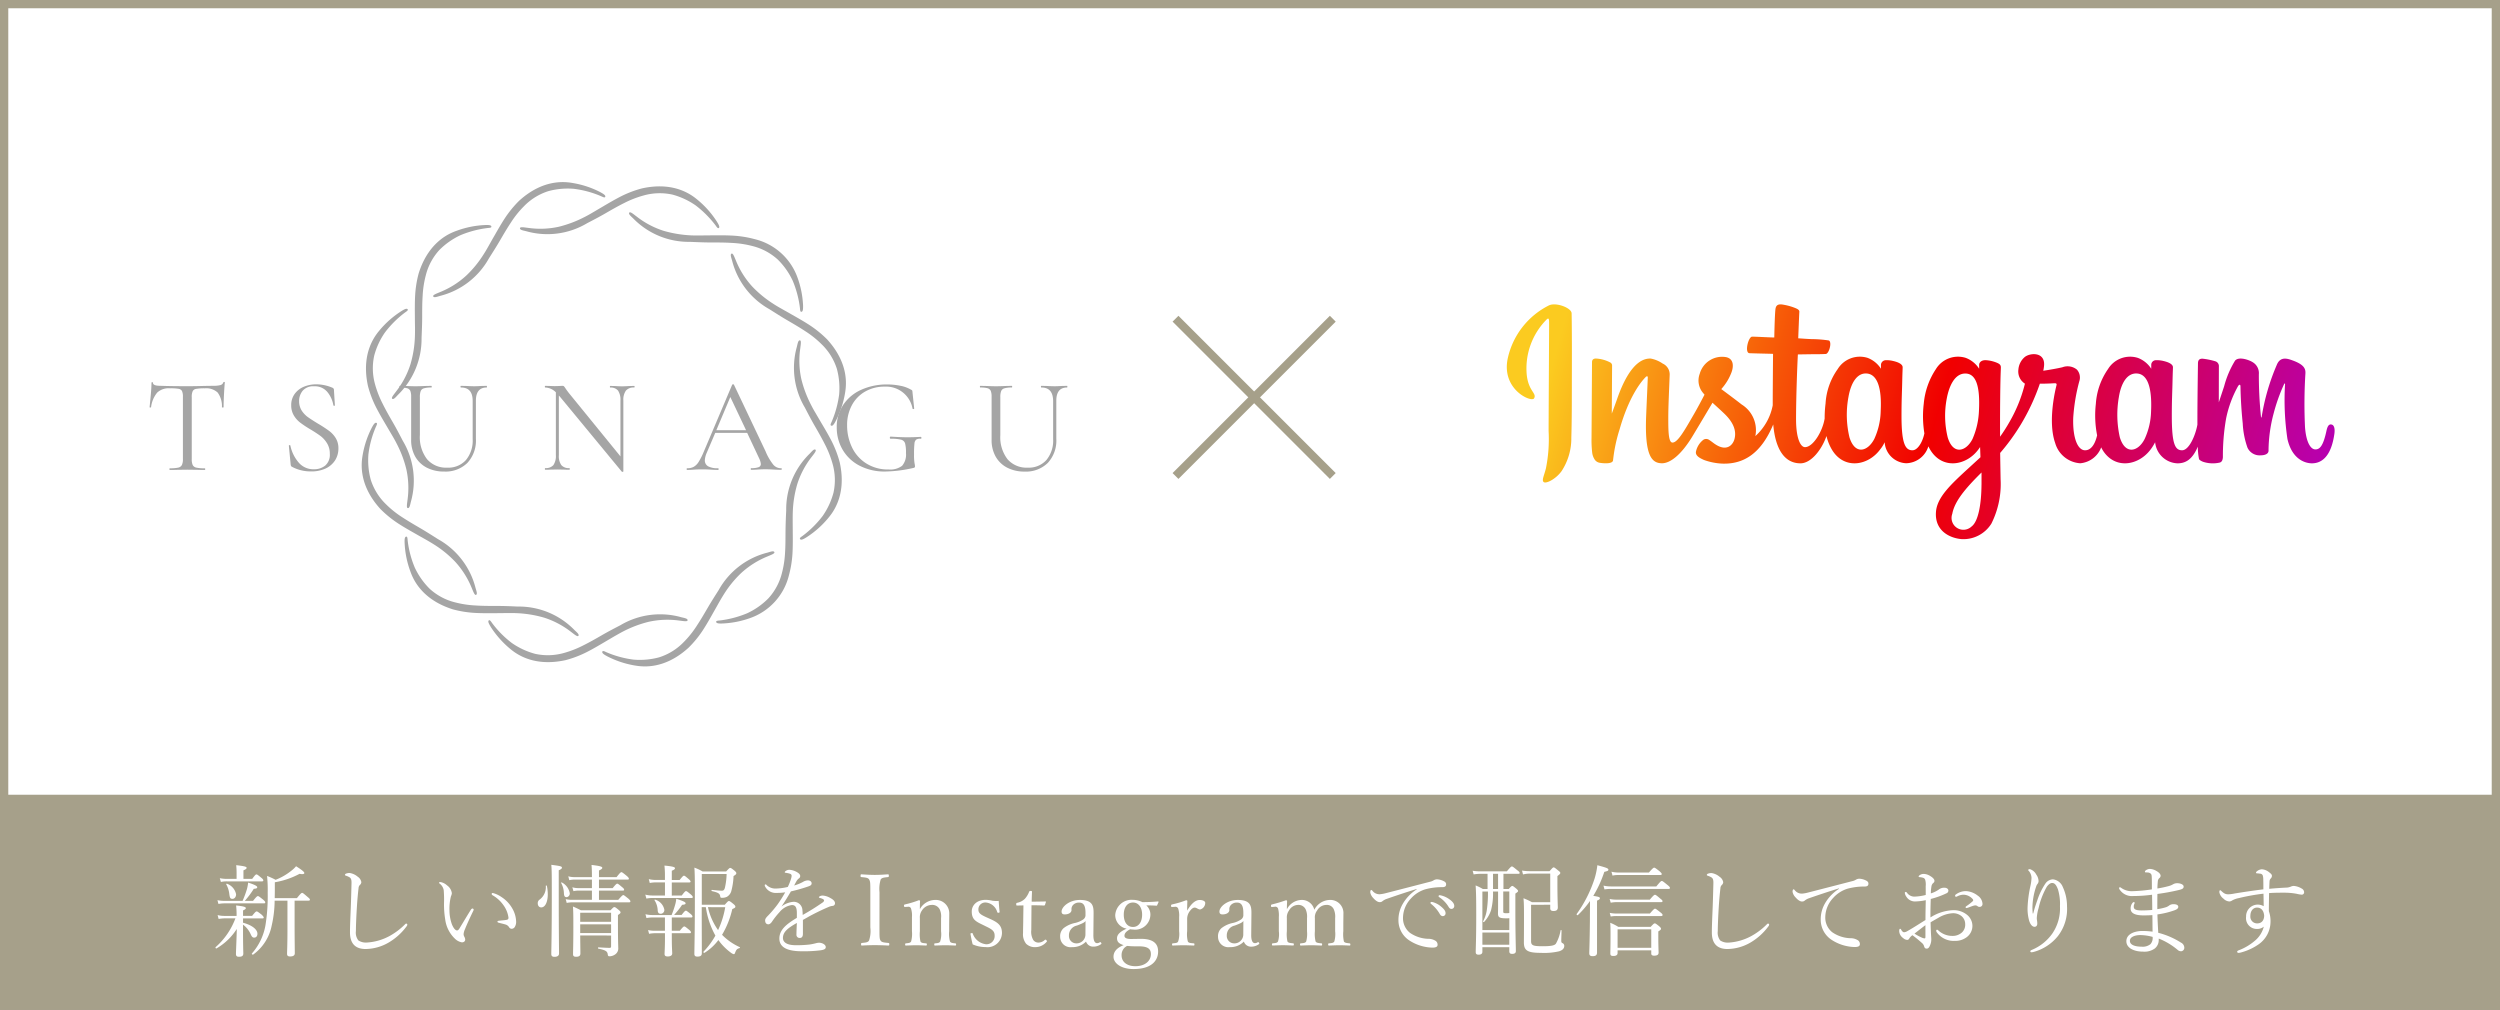 <svg xmlns="http://www.w3.org/2000/svg" xmlns:xlink="http://www.w3.org/1999/xlink" width="302" height="122" viewBox="0 0 302 122">
  <defs>
    <linearGradient id="linear-gradient" x1="0.04" y1="0.5" x2="1" y2="0.577" gradientUnits="objectBoundingBox">
      <stop offset="0" stop-color="#fbcb20"/>
      <stop offset="0.256" stop-color="#f76008"/>
      <stop offset="0.498" stop-color="#f10000"/>
      <stop offset="0.764" stop-color="#d1005e"/>
      <stop offset="1" stop-color="#b700af"/>
    </linearGradient>
  </defs>
  <g id="banner-insta" transform="translate(859 -2217)">
    <g id="長方形_382" data-name="長方形 382" transform="translate(-859 2217)" fill="#fff" stroke="#a6a08a" stroke-width="1">
      <rect width="302" height="122" stroke="none"/>
      <rect x="0.5" y="0.5" width="301" height="121" fill="none"/>
    </g>
    <g id="logo" transform="translate(-840.931 2239)">
      <path id="パス_561" data-name="パス 561" d="M105.846,47.429a11.272,11.272,0,0,0,2.5-2.192c.427-.517,2.414-2.652,1.486-6.839a12.9,12.9,0,0,0-.944-2.5c-.4-.788-.846-1.543-1.281-2.274-.23-.394-.46-.78-.681-1.166-.2-.328-.386-.665-.55-.993a13.952,13.952,0,0,1-1.174-3.1,10.306,10.306,0,0,1-.14-3.711c.049-.427.156-.961-.025-.993-.222-.049-.287.378-.378.755a9.408,9.408,0,0,0,.969,7.373c.378.731.772,1.486,1.2,2.225s.854,1.486,1.232,2.241a12.283,12.283,0,0,1,.911,2.323,7.093,7.093,0,0,1,.107,3.481,8.9,8.9,0,0,1-1.305,2.808,12.315,12.315,0,0,1-2.455,2.43c-.222.148-.345.255-.287.345C105.139,47.864,105.517,47.634,105.846,47.429Z" transform="translate(-26.462 -4.541)" fill="#a5a5a5"/>
      <path id="パス_562" data-name="パス 562" d="M107.711,31.061a11.447,11.447,0,0,0,1.067-3.144c.107-.657.764-3.5-2.135-6.667a13.2,13.2,0,0,0-2.069-1.691c-.739-.484-1.5-.911-2.25-1.338-.394-.23-.788-.443-1.174-.665-.337-.189-.665-.378-.977-.583a13.693,13.693,0,0,1-2.562-2.094,10.491,10.491,0,0,1-1.979-3.136c-.172-.4-.345-.911-.517-.854-.213.074-.057.468.049.837A9.368,9.368,0,0,0,99.7,17.621c.7.443,1.412.9,2.151,1.33s1.478.862,2.184,1.33a11.745,11.745,0,0,1,1.946,1.56,7.1,7.1,0,0,1,1.839,2.964,8.95,8.95,0,0,1,.279,3.087,12.429,12.429,0,0,1-.911,3.325c-.123.246-.172.394-.074.443C107.317,31.792,107.53,31.406,107.711,31.061Z" transform="translate(-24.797 -2.253)" fill="#a5a5a5"/>
      <path id="パス_563" data-name="パス 563" d="M101.057,16.017a11.339,11.339,0,0,0-.649-3.259,7.312,7.312,0,0,0-5.181-4.7,12.979,12.979,0,0,0-2.635-.427c-.887-.049-1.757-.041-2.611-.033-.46,0-.9.008-1.346.016-.386,0-.764,0-1.133-.016a14.412,14.412,0,0,1-3.268-.542A10.463,10.463,0,0,1,80.95,5.319c-.353-.255-.747-.616-.878-.476-.148.164.181.435.46.7A9.379,9.379,0,0,0,87.4,8.382c.821.033,1.675.074,2.529.074s1.708,0,2.562.057a12.046,12.046,0,0,1,2.463.378,7.046,7.046,0,0,1,3.071,1.65,8.866,8.866,0,0,1,1.782,2.537,12.377,12.377,0,0,1,.878,3.333c.016.271.049.427.156.419C101.073,16.838,101.065,16.4,101.057,16.017Z" transform="translate(-22.117 -1.166)" fill="#a5a5a5"/>
      <path id="パス_564" data-name="パス 564" d="M87.759,5.229a11.272,11.272,0,0,0-2.192-2.5c-.517-.427-2.652-2.414-6.839-1.486a12.9,12.9,0,0,0-2.5.944c-.788.4-1.543.846-2.282,1.281-.394.23-.78.46-1.158.681-.337.2-.665.386-.993.55a14.115,14.115,0,0,1-3.1,1.174,10.306,10.306,0,0,1-3.711.14c-.427-.049-.961-.156-.993.025-.049.222.378.287.755.378a9.371,9.371,0,0,0,7.373-.977c.731-.378,1.486-.772,2.225-1.2s1.486-.854,2.241-1.232A12.279,12.279,0,0,1,78.917,2.1a7.129,7.129,0,0,1,3.489-.107A8.987,8.987,0,0,1,85.214,3.3a12.584,12.584,0,0,1,2.43,2.447c.148.222.255.345.353.287C88.186,5.935,87.964,5.557,87.759,5.229Z" transform="translate(-19.246 -0.485)" fill="#a5a5a5"/>
      <path id="パス_565" data-name="パス 565" d="M71.391,1.577A11.179,11.179,0,0,0,68.247.51C67.59.4,64.749-.254,61.58,2.644a13.2,13.2,0,0,0-1.691,2.069c-.484.739-.911,1.5-1.338,2.241-.23.394-.443.788-.665,1.174-.189.337-.378.665-.583.977a13.062,13.062,0,0,1-2.094,2.562,10.438,10.438,0,0,1-3.136,1.979c-.4.172-.911.345-.854.517.066.213.468.057.837-.049a9.368,9.368,0,0,0,5.895-4.532c.443-.7.9-1.412,1.33-2.151s.862-1.478,1.33-2.184A11.746,11.746,0,0,1,62.171,3.3a7.1,7.1,0,0,1,2.964-1.839,8.95,8.95,0,0,1,3.087-.279,12.113,12.113,0,0,1,3.325.911c.246.115.394.172.443.074C72.114,1.971,71.728,1.766,71.391,1.577Z" transform="translate(-16.958 -0.372)" fill="#a5a5a5"/>
      <path id="パス_566" data-name="パス 566" d="M56.339,6.688a11.339,11.339,0,0,0-3.259.649c-.624.23-3.415,1.092-4.7,5.181a12.979,12.979,0,0,0-.427,2.635c-.049.887-.041,1.757-.033,2.611,0,.46.008.9.016,1.346,0,.386,0,.764-.016,1.133a13.356,13.356,0,0,1-.534,3.259,10.462,10.462,0,0,1-1.732,3.284c-.255.353-.616.747-.476.878.164.148.435-.189.7-.468a9.437,9.437,0,0,0,2.849-6.872c.033-.821.074-1.675.074-2.529s0-1.708.057-2.562a12.046,12.046,0,0,1,.378-2.463A7.046,7.046,0,0,1,50.879,9.7,8.94,8.94,0,0,1,53.408,7.92a12.376,12.376,0,0,1,3.333-.878c.271-.016.427-.049.419-.156C57.168,6.664,56.725,6.672,56.339,6.688Z" transform="translate(-15.871 -1.501)" fill="#a5a5a5"/>
      <path id="パス_567" data-name="パス 567" d="M45.559,19.321a11.418,11.418,0,0,0-2.5,2.184c-.427.517-2.406,2.652-1.486,6.839a12.9,12.9,0,0,0,.944,2.5c.4.788.846,1.544,1.281,2.282.23.394.46.78.681,1.158.2.337.386.665.55.993a13.555,13.555,0,0,1,1.174,3.1,10.456,10.456,0,0,1,.148,3.711c-.049.427-.156.961.025.993.222.049.287-.378.378-.755a9.371,9.371,0,0,0-.977-7.373c-.378-.731-.772-1.486-1.2-2.225s-.854-1.486-1.232-2.25a12.28,12.28,0,0,1-.911-2.323,7.129,7.129,0,0,1-.107-3.489,8.807,8.807,0,0,1,1.305-2.808,12.315,12.315,0,0,1,2.455-2.43c.222-.148.345-.255.287-.345C46.257,18.886,45.888,19.116,45.559,19.321Z" transform="translate(-15.19 -3.707)" fill="#a5a5a5"/>
      <path id="パス_568" data-name="パス 568" d="M41.907,36.4a11.448,11.448,0,0,0-1.067,3.144c-.107.657-.764,3.5,2.135,6.667a13.2,13.2,0,0,0,2.069,1.691c.739.484,1.5.911,2.25,1.338.394.23.788.443,1.174.665.337.189.665.386.977.583a13.062,13.062,0,0,1,2.562,2.094,10.6,10.6,0,0,1,1.979,3.136c.172.4.345.911.517.854.213-.074.057-.476-.049-.837a9.368,9.368,0,0,0-4.532-5.895c-.7-.443-1.412-.9-2.151-1.33s-1.478-.862-2.192-1.33a11.745,11.745,0,0,1-1.946-1.56,7.1,7.1,0,0,1-1.839-2.964,8.949,8.949,0,0,1-.279-3.087,12.113,12.113,0,0,1,.911-3.325c.115-.238.172-.394.074-.443C42.3,35.682,42.088,36.059,41.907,36.4Z" transform="translate(-15.077 -6.709)" fill="#a5a5a5"/>
      <path id="パス_569" data-name="パス 569" d="M47.018,53.361a11.339,11.339,0,0,0,.649,3.259c.23.624,1.092,3.415,5.181,4.7a12.979,12.979,0,0,0,2.635.427c.887.049,1.757.041,2.611.033.46,0,.9-.008,1.346-.016.386,0,.764,0,1.133.016a13.89,13.89,0,0,1,3.268.534,10.463,10.463,0,0,1,3.284,1.732c.353.263.755.616.878.476.148-.164-.189-.435-.468-.7a9.379,9.379,0,0,0-6.872-2.841c-.821-.041-1.675-.074-2.529-.074s-1.708,0-2.562-.057a12.214,12.214,0,0,1-2.471-.378,7.046,7.046,0,0,1-3.071-1.65,8.981,8.981,0,0,1-1.782-2.537,11.934,11.934,0,0,1-.87-3.333c-.016-.271-.049-.427-.156-.419C46.994,52.54,47,52.975,47.018,53.361Z" transform="translate(-16.206 -9.709)" fill="#a5a5a5"/>
      <path id="パス_570" data-name="パス 570" d="M59.642,65.516a11.619,11.619,0,0,0,2.184,2.5c.517.427,2.652,2.406,6.839,1.486a12.9,12.9,0,0,0,2.5-.944c.8-.4,1.544-.846,2.282-1.281.394-.23.78-.46,1.158-.681.337-.189.665-.378.993-.55a13.954,13.954,0,0,1,3.1-1.174,10.457,10.457,0,0,1,3.711-.148c.435.049.961.156.993-.025.041-.222-.378-.287-.755-.378a9.408,9.408,0,0,0-7.373.969c-.731.378-1.486.772-2.225,1.2s-1.486.854-2.25,1.232a12.28,12.28,0,0,1-2.323.911,7.129,7.129,0,0,1-3.489.107,8.987,8.987,0,0,1-2.808-1.305,11.955,11.955,0,0,1-2.422-2.455c-.148-.222-.255-.345-.353-.287C59.215,64.809,59.445,65.187,59.642,65.516Z" transform="translate(-18.411 -11.757)" fill="#a5a5a5"/>
      <path id="パス_571" data-name="パス 571" d="M76.723,67.393a11.449,11.449,0,0,0,3.144,1.067c.657.107,3.506.764,6.667-2.135a12.77,12.77,0,0,0,1.691-2.061c.484-.739.911-1.5,1.33-2.25.23-.394.443-.788.665-1.174.189-.337.386-.665.583-.977A13.062,13.062,0,0,1,92.9,57.3a10.6,10.6,0,0,1,3.136-1.979c.4-.172.911-.345.854-.517-.074-.213-.476-.057-.837.049a9.36,9.36,0,0,0-5.895,4.524c-.443.7-.9,1.412-1.33,2.151s-.862,1.478-1.33,2.184a11.745,11.745,0,0,1-1.56,1.946A7.1,7.1,0,0,1,82.971,67.5a8.95,8.95,0,0,1-3.087.279,12.113,12.113,0,0,1-3.325-.911c-.246-.123-.394-.172-.443-.074C76,67,76.386,67.212,76.723,67.393Z" transform="translate(-21.412 -10.096)" fill="#a5a5a5"/>
      <path id="パス_572" data-name="パス 572" d="M93.689,60.727a11.339,11.339,0,0,0,3.259-.649,7.313,7.313,0,0,0,4.7-5.181,12.978,12.978,0,0,0,.427-2.635c.049-.887.041-1.757.033-2.611,0-.46-.008-.9-.008-1.346,0-.386,0-.764.016-1.133a13.474,13.474,0,0,1,.534-3.268,10.463,10.463,0,0,1,1.732-3.284c.263-.345.616-.755.476-.878-.164-.148-.435.189-.7.468a9.379,9.379,0,0,0-2.841,6.872c-.041.821-.074,1.675-.082,2.529s0,1.716-.057,2.562a12.046,12.046,0,0,1-.378,2.463,7.046,7.046,0,0,1-1.65,3.071,8.866,8.866,0,0,1-2.537,1.782,12.376,12.376,0,0,1-3.333.878c-.271.016-.427.049-.427.156C92.868,60.752,93.3,60.744,93.689,60.727Z" transform="translate(-24.412 -7.412)" fill="#a5a5a5"/>
      <path id="パス_573" data-name="パス 573" d="M10.41,31.059a3.377,3.377,0,0,0-.739,1.765c0,.025-.033.033-.09.033s-.09-.008-.09-.033q.062-.579.148-1.527c.057-.624.082-1.1.082-1.412,0-.057.033-.082.09-.082s.09.025.09.082c0,.238.3.353.878.353.92.033,2,.049,3.259.049.64,0,1.314-.008,2.028-.033l1.1-.016a3.289,3.289,0,0,0,.87-.082.5.5,0,0,0,.361-.32c.008-.041.041-.066.1-.066s.082.025.082.066q-.049.468-.1,1.429c-.033.64-.049,1.158-.049,1.56,0,.025-.033.033-.1.033s-.1-.008-.1-.033a2.775,2.775,0,0,0-.517-1.773,2.046,2.046,0,0,0-1.56-.509,5.874,5.874,0,0,0-1.034.066.55.55,0,0,0-.419.279,1.634,1.634,0,0,0-.115.714V39.08a1.746,1.746,0,0,0,.115.731.643.643,0,0,0,.435.312,4.419,4.419,0,0,0,1.026.082q.049,0,.049.1t-.049.1c-.353,0-.64-.008-.862-.016l-1.264-.016-1.215.016c-.213.008-.517.016-.895.016-.025,0-.033-.033-.033-.1s.008-.1.033-.1a4.466,4.466,0,0,0,1.026-.082.639.639,0,0,0,.443-.32,1.609,1.609,0,0,0,.123-.722V31.568a1.592,1.592,0,0,0-.115-.706.579.579,0,0,0-.419-.263,6.094,6.094,0,0,0-1.034-.057A2.029,2.029,0,0,0,10.41,31.059Z" transform="translate(-9.49 -5.634)" fill="#a5a5a5"/>
      <path id="パス_574" data-name="パス 574" d="M31.54,33.306a3,3,0,0,0,.755.788c.3.213.706.476,1.223.788a15.754,15.754,0,0,1,1.322.862,3.124,3.124,0,0,1,.8.87,2.311,2.311,0,0,1,.328,1.256,2.682,2.682,0,0,1-.386,1.412,2.732,2.732,0,0,1-1.141,1,4.076,4.076,0,0,1-1.806.361,4.735,4.735,0,0,1-2.291-.567.234.234,0,0,1-.107-.115.728.728,0,0,1-.041-.2l-.213-2.209c-.008-.041.016-.074.074-.082s.09.008.107.049a4.559,4.559,0,0,0,.969,2.011A2.326,2.326,0,0,0,33,40.383a2.13,2.13,0,0,0,1.371-.443,1.717,1.717,0,0,0,.558-1.42,2.34,2.34,0,0,0-.328-1.264,3.155,3.155,0,0,0-.788-.887c-.312-.23-.731-.509-1.256-.821a13.074,13.074,0,0,1-1.223-.813,3.074,3.074,0,0,1-.755-.862,2.347,2.347,0,0,1-.312-1.215,2.249,2.249,0,0,1,.427-1.388,2.587,2.587,0,0,1,1.117-.862,3.843,3.843,0,0,1,1.47-.287,4.988,4.988,0,0,1,1.9.386c.164.057.246.148.246.279l.115,1.864c0,.041-.025.066-.082.066s-.09-.025-.1-.066a3.41,3.41,0,0,0-.7-1.568,1.958,1.958,0,0,0-1.642-.722,1.665,1.665,0,0,0-1.355.525,1.965,1.965,0,0,0-.443,1.305A2.124,2.124,0,0,0,31.54,33.306Z" transform="translate(-13.157 -5.696)" fill="#a5a5a5"/>
      <path id="パス_575" data-name="パス 575" d="M53.682,30.547q-.049,0-.049-.1t.049-.1l.7.016c.386.025.7.033.928.033.181,0,.452-.008.8-.033l.681-.016c.025,0,.033.033.033.1s-.008.1-.033.1c-.862,0-1.3.534-1.3,1.593v4.606a3.962,3.962,0,0,1-1.034,2.915A3.753,3.753,0,0,1,51.662,40.7a4.483,4.483,0,0,1-2.1-.468,3.375,3.375,0,0,1-1.4-1.338,4.042,4.042,0,0,1-.493-2.036V31.672a1.918,1.918,0,0,0-.1-.714.6.6,0,0,0-.378-.32,3.372,3.372,0,0,0-.9-.09c-.025,0-.033-.033-.033-.1s.008-.1.033-.1l.8.016c.452.025.821.033,1.1.033.3,0,.681-.008,1.133-.033l.78-.016q.049,0,.049.1t-.049.1a3.014,3.014,0,0,0-.895.1.556.556,0,0,0-.386.337,1.967,1.967,0,0,0-.1.722v4.589a4.351,4.351,0,0,0,.87,2.915,3.01,3.01,0,0,0,2.422,1.018,2.864,2.864,0,0,0,2.274-.92A3.679,3.679,0,0,0,55.1,36.77V32.148C55.094,31.072,54.626,30.547,53.682,30.547Z" transform="translate(-16.071 -5.737)" fill="#a5a5a5"/>
      <path id="パス_576" data-name="パス 576" d="M78.487,30.449q0,.1-.049.1a1.23,1.23,0,0,0-.993.369,1.909,1.909,0,0,0-.312,1.215v8.547c0,.025-.025.041-.082.049a.1.1,0,0,1-.1-.008L69.489,31.68l-.148-.164v7.2a1.871,1.871,0,0,0,.3,1.207,1.173,1.173,0,0,0,.969.361q.049,0,.049.1t-.049.1c-.271,0-.476-.008-.616-.016l-.813-.016-.829.016c-.148.008-.369.016-.665.016-.025,0-.033-.033-.033-.1s.008-.1.033-.1a1.221,1.221,0,0,0,.993-.361,1.944,1.944,0,0,0,.3-1.207V31.13a1.9,1.9,0,0,0-1.281-.583q-.049,0-.049-.1t.049-.1l.6.016c.131.008.312.016.534.016.238,0,.435-.008.583-.016s.271-.016.353-.016a.248.248,0,0,1,.189.057,2.218,2.218,0,0,1,.189.255c.131.2.263.369.386.534l6.248,7.676V32.14a2.034,2.034,0,0,0-.287-1.215,1.13,1.13,0,0,0-.952-.369c-.025,0-.033-.033-.033-.1s.008-.1.033-.1l.632.016c.328.025.591.033.8.033s.468-.008.813-.033l.665-.016C78.471,30.35,78.487,30.383,78.487,30.449Z" transform="translate(-19.9 -5.737)" fill="#a5a5a5"/>
      <path id="パス_577" data-name="パス 577" d="M100,40.35c0,.066-.025.1-.066.1-.205,0-.525-.008-.961-.033s-.747-.033-.944-.033c-.238,0-.542.008-.911.033-.345.025-.608.033-.8.033-.041,0-.066-.033-.066-.1s.025-.1.066-.1a2.536,2.536,0,0,0,.878-.115.4.4,0,0,0,.279-.386,2.009,2.009,0,0,0-.213-.7L95.825,35.99H91.966l-1.026,2.4a2.6,2.6,0,0,0-.23.895.8.8,0,0,0,.394.739,2.4,2.4,0,0,0,1.19.238c.057,0,.082.033.082.1s-.025.1-.082.1c-.2,0-.476-.008-.846-.033-.411-.025-.772-.033-1.067-.033-.279,0-.608.008-.977.033-.328.025-.591.033-.813.033-.057,0-.082-.033-.082-.1s.025-.1.082-.1a1.6,1.6,0,0,0,.772-.172,1.731,1.731,0,0,0,.6-.6,8.129,8.129,0,0,0,.624-1.24l3.424-8.079a.128.128,0,0,1,.115-.049q.086,0,.1.049l3.826,8.062a6.524,6.524,0,0,0,.944,1.617,1.217,1.217,0,0,0,.928.411C99.988,40.251,100,40.284,100,40.35Zm-7.9-4.688h3.588l-1.9-4.007Z" transform="translate(-23.634 -5.696)" fill="#a5a5a5"/>
      <path id="パス_578" data-name="パス 578" d="M113.318,39.935a5.032,5.032,0,0,1-2.02-1.929,5.273,5.273,0,0,1-.7-2.676,4.773,4.773,0,0,1,.8-2.75,5.1,5.1,0,0,1,2.184-1.806,7.461,7.461,0,0,1,3.1-.632,7.906,7.906,0,0,1,1.626.164,3.988,3.988,0,0,1,1.264.468.289.289,0,0,1,.148.115,1.446,1.446,0,0,1,.033.246l.2,1.913c0,.033-.033.057-.09.066s-.09-.008-.107-.049a3.247,3.247,0,0,0-3.374-2.66,4.657,4.657,0,0,0-2.315.575,4.117,4.117,0,0,0-1.626,1.642,5,5,0,0,0-.591,2.471,6.074,6.074,0,0,0,.566,2.594,4.663,4.663,0,0,0,1.708,1.97,4.864,4.864,0,0,0,2.742.755,2.363,2.363,0,0,0,1.626-.443,2.056,2.056,0,0,0,.468-1.535,4.239,4.239,0,0,0-.107-1.174.67.67,0,0,0-.468-.443,4.931,4.931,0,0,0-1.273-.115c-.066,0-.1-.041-.1-.131a.166.166,0,0,1,.025-.09c.016-.025.033-.041.057-.041.846.057,1.527.082,2.044.082.5,0,1.034-.016,1.609-.049.025,0,.041.016.057.041a.133.133,0,0,1,.025.074c0,.074-.025.115-.082.115a.878.878,0,0,0-.558.107.722.722,0,0,0-.205.484,11.527,11.527,0,0,0-.049,1.305,6.27,6.27,0,0,0,.057,1.043,2.609,2.609,0,0,1,.057.386.181.181,0,0,1-.033.131.421.421,0,0,1-.148.066,16.283,16.283,0,0,1-3.44.435A6.523,6.523,0,0,1,113.318,39.935Z" transform="translate(-27.588 -5.7)" fill="#a5a5a5"/>
      <path id="パス_579" data-name="パス 579" d="M139.082,30.547q-.049,0-.049-.1t.049-.1l.7.016c.386.025.7.033.928.033.181,0,.452-.008.8-.033l.681-.016c.025,0,.033.033.033.1s-.008.1-.033.1c-.862,0-1.3.534-1.3,1.593v4.606a3.963,3.963,0,0,1-1.034,2.915,3.753,3.753,0,0,1-2.791,1.043,4.483,4.483,0,0,1-2.1-.468,3.375,3.375,0,0,1-1.4-1.338,4.042,4.042,0,0,1-.493-2.036V31.672a1.919,1.919,0,0,0-.1-.714.6.6,0,0,0-.378-.32,3.372,3.372,0,0,0-.9-.09c-.025,0-.033-.033-.033-.1s.008-.1.033-.1l.8.016c.452.025.821.033,1.1.033.3,0,.681-.008,1.133-.033l.78-.016q.049,0,.049.1t-.049.1a3.014,3.014,0,0,0-.895.1.573.573,0,0,0-.386.337,1.968,1.968,0,0,0-.1.722v4.589a4.351,4.351,0,0,0,.87,2.915,3.025,3.025,0,0,0,2.422,1.018,2.864,2.864,0,0,0,2.274-.92,3.679,3.679,0,0,0,.813-2.537V32.148C140.486,31.072,140.018,30.547,139.082,30.547Z" transform="translate(-31.357 -5.737)" fill="#a5a5a5"/>
    </g>
    <g id="グループ_794" data-name="グループ 794" transform="translate(-890.5 1150)">
      <line id="線_130" data-name="線 130" x2="19" y2="19" transform="translate(173.5 1105.5)" fill="none" stroke="#a6a08a" stroke-width="1"/>
      <line id="線_131" data-name="線 131" x1="19" y2="19" transform="translate(173.5 1105.5)" fill="none" stroke="#a6a08a" stroke-width="1"/>
    </g>
    <path id="パス_801" data-name="パス 801" d="M0,0H302V26H0Z" transform="translate(-859 2313)" fill="#a6a08a"/>
    <path id="パス_811" data-name="パス 811" d="M-123.078-3.612h2.34c.12,0,.156-.036.156-.108s-.06-.156-.24-.336c-.444-.348-.528-.4-.612-.4s-.156.048-.552.54h-1.092v-.66c.264-.12.336-.192.336-.276,0-.144-.252-.228-1.176-.324a9.3,9.3,0,0,1,.06,1.116v.144h-1.44a3.144,3.144,0,0,1-.852-.1l.12.468a4.8,4.8,0,0,1,.756-.072H-124A8.637,8.637,0,0,1-126.39-.144c-.06.06.036.2.108.156a7.159,7.159,0,0,0,2.448-2.352c-.024,1.224-.1,2.652-.1,3.012,0,.252.1.348.36.348.372,0,.528-.108.528-.4,0-.2-.036-.816-.036-3.072v-.408a2.905,2.905,0,0,1,.9,1.1c.156.36.252.468.456.468.228,0,.384-.18.384-.468,0-.5-.612-1.032-1.74-1.332Zm6.228-2.148h1.68c.12,0,.168-.036.168-.12s-.06-.144-.276-.324c-.5-.432-.576-.492-.66-.492s-.168.06-.636.636h-2.676c0-.276.012-.576.012-.888V-7.98A9.692,9.692,0,0,0-116.25-9c.444.084.576.012.576-.1s-.252-.348-1-.816a3.386,3.386,0,0,1-.516.5,7.211,7.211,0,0,1-1.956,1.14,8.8,8.8,0,0,0-1.032-.468A16.1,16.1,0,0,1-120.1-6.72a21.83,21.83,0,0,1-.216,3.564A6.964,6.964,0,0,1-122.01.624c-.048.06.084.18.156.132a5.664,5.664,0,0,0,2.232-3.48,13.818,13.818,0,0,0,.36-3.036h1.548v3.552c0,1.776-.048,2.628-.048,2.868s.12.324.372.324c.372,0,.564-.132.564-.384,0-.42-.024-1.776-.024-3.408Zm-6.18-2.628V-9.42c.3-.12.384-.216.384-.3,0-.12-.156-.2-1.26-.324a8.471,8.471,0,0,1,.048.876v.78h-1.2a4.3,4.3,0,0,1-.828-.084l.132.456a3.243,3.243,0,0,1,.72-.072h4.248c.12,0,.156-.048.156-.12s-.06-.168-.24-.312c-.42-.348-.5-.408-.588-.408s-.156.06-.516.54Zm.168,2.652a10.619,10.619,0,0,0,1.08-1.452c.324-.024.42-.072.42-.2s-.336-.312-1.1-.552a5.155,5.155,0,0,1-.144.78,12.257,12.257,0,0,1-.528,1.428h-2.184a4.354,4.354,0,0,1-.852-.084l.12.456a4.409,4.409,0,0,1,.732-.072h4.764c.12,0,.156-.036.156-.12s-.06-.156-.264-.336c-.468-.372-.54-.42-.624-.42s-.156.048-.588.576Zm-1.488-.24c.24,0,.432-.228.432-.552A1.713,1.713,0,0,0-125.01-7.8c-.048-.024-.12.024-.1.072a3.081,3.081,0,0,1,.372,1.164C-124.674-6.06-124.6-5.976-124.35-5.976Zm16.08,6.06a5.673,5.673,0,0,0,2.736-.756,7.207,7.207,0,0,0,2.2-1.968.344.344,0,0,0,.1-.24.131.131,0,0,0-.132-.108c-.048,0-.1.036-.156.1a8.247,8.247,0,0,1-1.884,1.416A6.572,6.572,0,0,1-108.1-.7a1.678,1.678,0,0,1-1.044-.252,1.527,1.527,0,0,1-.3-1.14c0-.624.048-1.8.12-2.916.06-.96.132-1.692.2-2.268a.573.573,0,0,1,.168-.384.48.48,0,0,0,.168-.336.969.969,0,0,0-.432-.648,1.955,1.955,0,0,0-.972-.456,1.208,1.208,0,0,0-.432.072c-.1.036-.144.1-.144.156s.048.072.144.108a1.959,1.959,0,0,1,.42.192c.18.12.24.3.228.744-.024.96-.048,1.9-.084,2.844-.048,1.164-.1,2.3-.1,3.06C-110.154-.48-109.422.084-108.27.084Zm15.36-6.768c-.084,0-.132.048-.132.108,0,.084.036.12.108.168A4.043,4.043,0,0,1-91.614-5.2a3.3,3.3,0,0,1,.6,1.488c0,.18-.06.24-.24.276-.264.048-.54.06-.876.1-.12.012-.216.036-.216.1,0,.084.048.12.192.156.288.072.54.132.744.192a.769.769,0,0,1,.468.336.355.355,0,0,0,.324.192.453.453,0,0,0,.348-.192,1.162,1.162,0,0,0,.18-.708,3.348,3.348,0,0,0-.444-1.524,3.952,3.952,0,0,0-1.308-1.4A3.232,3.232,0,0,0-92.91-6.684ZM-96.642-.72c.276,0,.408-.168.4-.36a.862.862,0,0,0-.12-.348.607.607,0,0,1-.072-.3,1.79,1.79,0,0,1,.168-.588c.192-.492.624-1.44,1-2.208a.391.391,0,0,0,.048-.156.166.166,0,0,0-.144-.132.32.32,0,0,0-.2.156c-.5.8-1.02,1.68-1.38,2.268-.108.168-.192.228-.288.228-.168,0-.408-.216-.624-.756a5.031,5.031,0,0,1-.288-1.656,6.154,6.154,0,0,1,.18-1.716,1.093,1.093,0,0,0,.108-.372A1.378,1.378,0,0,0-98.43-7.6a1.6,1.6,0,0,0-.78-.4c-.1,0-.192.012-.192.072,0,.036.012.06.084.12a1.264,1.264,0,0,1,.48.78A13.047,13.047,0,0,1-98.8-5.5,11.078,11.078,0,0,0-98.658-3.5a3.894,3.894,0,0,0,1.164,2.328A1.611,1.611,0,0,0-96.642-.72Zm18.024-.828v1.3c0,.132-.048.192-.156.192-.36,0-.708-.024-1.38-.06-.06,0-.06.144,0,.156.948.192,1.1.348,1.14.744.024.132.072.18.216.18a1.222,1.222,0,0,0,.672-.228.869.869,0,0,0,.372-.816c0-.312-.036-.648-.036-2.916V-4.02c.276-.192.312-.228.312-.324,0-.072-.036-.132-.216-.288-.372-.312-.444-.348-.528-.348s-.132.036-.468.384h-3.576c-.384-.2-.552-.276-.96-.456.048.636.048,1.3.048,2.58,0,2.016-.036,2.736-.036,3.18,0,.216.1.312.36.312.36,0,.528-.108.528-.4,0-.408-.012-.972-.024-2.172ZM-82.35-2.9h3.732v1.056H-82.35Zm3.732-.3H-82.35V-4.3h3.732Zm-1.464-2.652V-6.972h2.868c.132,0,.168-.036.168-.108s-.048-.168-.228-.3c-.432-.372-.528-.432-.6-.432s-.168.06-.552.54h-1.656V-8.3h3.456c.12,0,.156-.036.156-.108s-.048-.156-.252-.336c-.492-.4-.576-.456-.648-.456s-.168.06-.588.6h-2.124V-9.4c.312-.144.4-.24.4-.312,0-.132-.144-.228-1.3-.36.036.408.048.792.048,1.416V-8.6h-2.112a2.7,2.7,0,0,1-.744-.1l.12.468a3.241,3.241,0,0,1,.648-.072h2.088v1.032h-1.644a2.647,2.647,0,0,1-.72-.1l.132.468a3.1,3.1,0,0,1,.612-.072h1.62v1.116H-83.31A3.182,3.182,0,0,1-84.1-5.94l.12.456a3.554,3.554,0,0,1,.66-.072h6.876c.12,0,.156-.036.156-.12s-.048-.144-.24-.324c-.456-.36-.54-.432-.612-.432s-.18.072-.612.576Zm-3.912-.324a.446.446,0,0,0,.384-.48,1.822,1.822,0,0,0-.96-1.3c-.036-.024-.108.024-.084.06a2.744,2.744,0,0,1,.336,1.2C-84.306-6.312-84.222-6.18-83.994-6.18Zm-3.072,1.236c.5,0,.8-.672.8-1.6a5.157,5.157,0,0,0-.108-1.008c-.012-.048-.132-.048-.132,0a1.87,1.87,0,0,1-.72,1.644.525.525,0,0,0-.252.468C-87.474-5.136-87.306-4.944-87.066-4.944Zm2.124-4.488c.312-.132.384-.216.384-.312,0-.156-.144-.2-1.284-.348.06.564.06,1.344.06,4,0,4.44-.06,6.312-.06,6.768,0,.252.12.348.384.348.36,0,.552-.144.552-.4,0-.624-.036-2.544-.036-7.128ZM-67.17-4.968a9.92,9.92,0,0,0,1.152,3.432A9.292,9.292,0,0,1-67.458.408c-.06.06.06.18.132.132A6.108,6.108,0,0,0-65.658-1,6.752,6.752,0,0,0-64.146.528a.911.911,0,0,0,.348.18c.06,0,.108-.036.144-.132.168-.444.252-.516.552-.6.048-.012.072-.1.024-.12a7.024,7.024,0,0,1-2.136-1.488A10.653,10.653,0,0,0-63.978-4.74c.324-.144.372-.18.372-.3,0-.072-.036-.144-.216-.3-.408-.336-.48-.372-.564-.372s-.132.036-.492.444h-2.784V-8.976h3a8.257,8.257,0,0,1-.216,1.692c-.084.252-.18.324-.36.324s-.588-.036-1.2-.1c-.06,0-.072.132-.012.144.828.192.972.312,1.02.672.012.108.072.144.2.144a1.375,1.375,0,0,0,.6-.12,1.158,1.158,0,0,0,.516-.636,7.993,7.993,0,0,0,.288-1.872c.276-.168.336-.24.336-.348,0-.072-.048-.156-.216-.3-.36-.288-.432-.336-.528-.336-.072,0-.132.048-.492.432h-2.832a5.757,5.757,0,0,0-1-.468c.048.576.06,1.212.06,3.624,0,4.152-.06,6.288-.06,6.8,0,.228.108.324.372.324.36,0,.528-.12.528-.4,0-1.68-.012-3.6-.012-5.58Zm2.34,0A10.775,10.775,0,0,1-65.694-2.2a7.6,7.6,0,0,1-1.224-2.772Zm-6.456,3.144h2.16c.12,0,.156-.036.156-.108s-.048-.168-.228-.312c-.408-.336-.5-.4-.576-.4s-.168.06-.54.516h-.972v-1.6h2.34c.12,0,.156-.036.156-.12s-.06-.168-.216-.3c-.42-.336-.5-.4-.576-.4s-.168.06-.516.516h-.912a9.911,9.911,0,0,0,.972-1.224c.348-.024.42-.084.42-.18,0-.156-.3-.276-1.128-.552a3.634,3.634,0,0,1-.156.8A11.175,11.175,0,0,1-71.31-4.02h-2.328a3.314,3.314,0,0,1-.828-.1l.12.468a3.279,3.279,0,0,1,.732-.072h1.5v1.6H-73.35a3.217,3.217,0,0,1-.8-.084l.12.456a4.039,4.039,0,0,1,.708-.072h1.212v.6c0,1.14-.048,1.7-.048,1.908s.108.3.384.3c.384,0,.54-.156.54-.372s-.048-.72-.048-1.824Zm0-4.548V-7.956h2.1c.12,0,.168-.036.168-.108s-.072-.168-.228-.3c-.408-.348-.48-.408-.564-.408s-.156.06-.528.516h-.948V-9.372c.3-.12.384-.2.384-.3,0-.12-.132-.216-1.272-.324a10.277,10.277,0,0,1,.06,1.236v.5h-1.152a3.194,3.194,0,0,1-.8-.1l.12.468a4.039,4.039,0,0,1,.708-.072h1.128v1.584h-1.548a3.34,3.34,0,0,1-.828-.108l.132.48a3.828,3.828,0,0,1,.708-.072h4.74c.12,0,.156-.036.156-.108s-.06-.168-.228-.312c-.42-.348-.5-.408-.588-.408s-.156.06-.516.528Zm-1.332,2.2a.454.454,0,0,0,.432-.492A1.585,1.585,0,0,0-73.3-5.88c-.048-.012-.1.036-.072.072a2.42,2.42,0,0,1,.384,1.224C-72.966-4.272-72.846-4.176-72.618-4.176Zm16.44.492c-1.284.768-2.112,1.452-2.112,2.5,0,1.14,1.1,1.536,2.736,1.536a15.976,15.976,0,0,0,2.268-.12c.468-.072.6-.192.6-.384,0-.288-.408-.528-.828-.528a1.954,1.954,0,0,0-.408.072,7.171,7.171,0,0,1-.708.144,13.107,13.107,0,0,1-1.68.084c-1.116,0-1.548-.384-1.548-.876,0-.744.624-1.212,1.68-1.812-.024.588-.048,1.092-.048,1.38a.38.38,0,0,0,.408.432c.24,0,.372-.168.372-.5v-1.68c.336-.18.732-.42,1.08-.6.828-.432,1.428-.708,2.016-.96a1.667,1.667,0,0,1,.468-.132.31.31,0,0,0,.312-.312c0-.24-.192-.444-.552-.636a2.127,2.127,0,0,0-.912-.3.75.75,0,0,0-.3.048c-.1.036-.18.108-.18.156s.048.06.12.084a1.6,1.6,0,0,1,.36.132c.1.06.144.108.144.168a.358.358,0,0,1-.18.252,27.96,27.96,0,0,1-2.4,1.5c-.012-.2-.012-.42-.036-.564a1.039,1.039,0,0,0-1.1-1.02,2.7,2.7,0,0,0-1.44.576c.408-.576.78-1.212,1.152-1.836a20.026,20.026,0,0,0,2.1-.6c.228-.084.4-.156.4-.372s-.192-.36-.456-.36a1.24,1.24,0,0,0-.612.2,5.046,5.046,0,0,1-1.044.42c.1-.192.228-.432.3-.552a1.13,1.13,0,0,1,.3-.324.32.32,0,0,0,.132-.276c0-.144-.108-.3-.4-.468a2.052,2.052,0,0,0-.9-.276.732.732,0,0,0-.468.156.232.232,0,0,0-.1.132c0,.036.036.06.1.072a2.978,2.978,0,0,1,.492.1c.156.048.24.12.24.276a1.372,1.372,0,0,1-.06.312,6.833,6.833,0,0,1-.4,1.02,6.623,6.623,0,0,1-1.356.192,1.545,1.545,0,0,1-1.188-.4.231.231,0,0,0-.144-.1.1.1,0,0,0-.1.108.291.291,0,0,0,.048.156,1.45,1.45,0,0,0,1.392.768,6.967,6.967,0,0,0,1.032-.072,15.585,15.585,0,0,1-.888,1.416,12.969,12.969,0,0,1-1.164,1.38c-.24.24-.372.408-.372.588,0,.336.168.48.4.48.156,0,.312-.156.408-.288a9.429,9.429,0,0,1,.948-1.2,2.33,2.33,0,0,1,1.476-.84c.432,0,.6.288.6.972Zm9.984-3.1a3.867,3.867,0,0,1,.144-1.536c.144-.228.456-.24.876-.288.072-.012.108-.024.108-.144,0-.156-.024-.192-.108-.192-.48.036-1.092.072-1.6.072-.468,0-1.1-.036-1.608-.072-.072,0-.1.036-.1.18s.024.144.1.156c.456.048.8.06.936.288.144.264.144.4.144,1.536v4.26a3.652,3.652,0,0,1-.156,1.584c-.144.24-.456.24-.864.288-.072.012-.1.036-.1.156s.024.156.1.156c.468-.024,1.08-.048,1.548-.048.5,0,1.128.024,1.644.048.1,0,.12-.036.12-.156s-.024-.144-.108-.156c-.456-.048-.816-.06-.948-.288s-.132-.4-.132-1.584Zm3.42,1.764a.328.328,0,0,1,.4.252,2.751,2.751,0,0,1,.1.984v1.716a3.531,3.531,0,0,1-.1,1.236c-.108.192-.336.192-.624.228-.072.012-.1.024-.1.132s.024.132.1.132c.4-.012.852-.036,1.248-.036.36,0,.792.024,1.176.036.072,0,.1-.024.1-.132s-.024-.12-.1-.132c-.348-.036-.576-.036-.672-.228a4,4,0,0,1-.072-1.236V-3.636a1.407,1.407,0,0,1,.252-.936,1.436,1.436,0,0,1,1.176-.672,1,1,0,0,1,1,.612,2.022,2.022,0,0,1,.132.984v1.584a2.93,2.93,0,0,1-.108,1.236c-.1.192-.324.2-.612.228-.072,0-.1.024-.1.132s.012.132.1.132c.408-.012.864-.036,1.248-.036s.8.024,1.188.036c.084,0,.1-.024.1-.132s-.024-.12-.1-.132c-.324-.036-.54-.048-.636-.228a3.412,3.412,0,0,1-.1-1.236v-.78c0-.3.012-.888.012-1.32a1.627,1.627,0,0,0-1.692-1.68,2.137,2.137,0,0,0-1.86,1.116c0-.312,0-.66.024-.984,0-.06-.084-.1-.144-.1a11.5,11.5,0,0,1-1.644.5c-.132.036-.156.06-.156.144.012.18.048.18.18.168Zm9.456,2.376c.672.324,1.032.54,1.032,1.092A.988.988,0,0,1-33.342-.492a1.939,1.939,0,0,1-1.584-1.272c-.024-.084-.048-.084-.144-.072-.12.012-.132.036-.132.1.06.384.168.912.264,1.26a3.755,3.755,0,0,0,1.548.324A1.744,1.744,0,0,0-31.4-1.848c0-.936-.528-1.3-1.464-1.716l-.4-.18c-.72-.324-.984-.516-.984-.936a.829.829,0,0,1,.912-.852A1.574,1.574,0,0,1-31.974-4.38c.036.06.048.1.156.084s.132-.036.132-.108c-.048-.4-.084-.924-.108-1.32a3.82,3.82,0,0,1-.756-.024,3.835,3.835,0,0,0-.8-.108c-1.188,0-1.7.744-1.7,1.392,0,.972.468,1.212,1.32,1.62Zm4.512-2.544-.024,1.668c0,.564-.024,1.1-.024,1.656a1.83,1.83,0,0,0,.372,1.308,1.513,1.513,0,0,0,1.164.408A1.785,1.785,0,0,0-26.01-.78c.072-.072.048-.108-.024-.2a.129.129,0,0,0-.192-.036,1.13,1.13,0,0,1-.756.324.761.761,0,0,1-.636-.312,1.983,1.983,0,0,1-.24-1.212l.024-2.988c.444,0,1.08.012,1.512.036a.13.13,0,0,0,.12-.084l.108-.336c.012-.06,0-.072-.06-.072-.492.012-1.176.024-1.656.024,0-.36.024-.84.036-1.176,0-.084-.012-.12-.156-.12s-.156.036-.192.108a2.734,2.734,0,0,1-.5.828,1.787,1.787,0,0,1-.924.492c-.12.024-.132.06-.132.18,0,.144.024.156.12.156Zm8.472,1.08c.012-.912-.012-1.74-1.644-1.74-1.32,0-2.22.852-2.22,1.4,0,.228.108.348.372.348.48,0,.828-.216.828-.54a.732.732,0,0,1,.2-.612.955.955,0,0,1,.732-.276c.516,0,.756.372.756,1.236v.336a.648.648,0,0,1-.276.468,2.941,2.941,0,0,1-.936.408,3.367,3.367,0,0,0-1.44.648,1.289,1.289,0,0,0-.408,1.044A1.251,1.251,0,0,0-22.938-.144a2.248,2.248,0,0,0,1.692-.672.9.9,0,0,0,.888.612,1.527,1.527,0,0,0,.912-.288c.072-.048.084-.084.024-.18s-.108-.084-.156-.06a.581.581,0,0,1-.324.108c-.288,0-.468-.288-.456-1.032Zm-.984,2.484A1.074,1.074,0,0,1-22.482-.6a.893.893,0,0,1-.828-.948,1.2,1.2,0,0,1,.96-1.2c.7-.264.912-.372,1.044-.552Zm5.58.492c-.588.012-.864-.12-.864-.384,0-.324.24-.552.684-.792a3.041,3.041,0,0,0,.36.036A1.839,1.839,0,0,0-13.47-4.092a1.5,1.5,0,0,0-.492-1.092c.408,0,.792,0,1.212.036.06,0,.084-.012.108-.084l.156-.348a.068.068,0,0,0-.072-.084c-.492.048-1.176.084-1.884.084a2.676,2.676,0,0,0-1.164-.276A1.973,1.973,0,0,0-17.718-4.02a1.667,1.667,0,0,0,1.38,1.644c-.756.336-1.164.7-1.164,1.152,0,.4.18.648.8.84-.8.312-1.224.78-1.224,1.4,0,.768.888,1.488,2.412,1.488,2.388,0,2.976-1.2,2.976-2.112,0-.6-.192-1.56-2.136-1.536Zm.9.888c1.212,0,1.428.432,1.428.948,0,.8-.7,1.452-1.872,1.452-1.02,0-1.668-.528-1.668-1.308A1.24,1.24,0,0,1-16.566-.1a2.746,2.746,0,0,1,.276-.192c.252.024.552.048.8.048Zm-.732-5.292c.672,0,1.1.6,1.1,1.464,0,.9-.432,1.488-1.1,1.488-.7,0-1.116-.588-1.116-1.488C-16.686-4.908-16.29-5.532-15.57-5.532Zm5.064.516a.355.355,0,0,1,.408.264,2.679,2.679,0,0,1,.1.972v1.716a2.891,2.891,0,0,1-.12,1.236c-.084.192-.312.192-.636.228-.072.012-.1.024-.1.132s.024.132.1.132c.4-.012.912-.036,1.284-.036s.84.024,1.236.036c.06,0,.084-.024.084-.132S-8.178-.6-8.238-.6c-.36-.036-.612-.036-.708-.228A3.493,3.493,0,0,1-9.03-2.064V-3.48a1.568,1.568,0,0,1,.336-1.032c.216-.288.4-.408.576-.408.228,0,.408.228.66.228a.823.823,0,0,0,.612-.8c0-.2-.3-.348-.66-.348-.648,0-1.152.66-1.524,1.284,0-.456.012-.8.024-1.152,0-.06-.072-.1-.144-.1a10.877,10.877,0,0,1-1.68.5c-.12.036-.144.048-.144.18s.06.144.168.132Zm9.24.912c.012-.912-.012-1.74-1.644-1.74-1.32,0-2.22.852-2.22,1.4,0,.228.108.348.372.348.48,0,.828-.216.828-.54a.732.732,0,0,1,.2-.612.955.955,0,0,1,.732-.276c.516,0,.756.372.756,1.236v.336a.648.648,0,0,1-.276.468,2.941,2.941,0,0,1-.936.408,3.367,3.367,0,0,0-1.44.648A1.289,1.289,0,0,0-5.3-1.38,1.251,1.251,0,0,0-3.87-.144,2.248,2.248,0,0,0-2.178-.816.9.9,0,0,0-1.29-.2,1.527,1.527,0,0,0-.378-.492c.072-.048.084-.084.024-.18S-.462-.756-.51-.732a.581.581,0,0,1-.324.108c-.288,0-.468-.288-.456-1.032ZM-2.25-1.62A1.074,1.074,0,0,1-3.414-.6a.893.893,0,0,1-.828-.948,1.2,1.2,0,0,1,.96-1.2c.7-.264.912-.372,1.044-.552Zm3.792-3.4a.342.342,0,0,1,.42.252,3.126,3.126,0,0,1,.084.984v1.716a3.008,3.008,0,0,1-.1,1.236c-.1.192-.312.192-.624.228-.084.012-.108.036-.108.132s.024.132.108.132c.4-.012.84-.036,1.224-.036s.84.024,1.212.036c.072,0,.1-.024.1-.132s-.024-.12-.1-.132c-.3-.036-.588-.048-.672-.228a4.04,4.04,0,0,1-.072-1.236V-3.636A1.393,1.393,0,0,1,3.27-4.56a1.28,1.28,0,0,1,1.1-.684.959.959,0,0,1,.948.612,2.175,2.175,0,0,1,.132.984v1.584a3.531,3.531,0,0,1-.1,1.236c-.1.192-.336.192-.636.228-.084,0-.108.024-.108.132s.012.132.108.132c.4-.012.864-.036,1.26-.036.336,0,.8.024,1.2.036.084,0,.1-.036.1-.132S7.266-.588,7.194-.6c-.336-.036-.6-.048-.708-.228A3.879,3.879,0,0,1,6.4-2.064V-3.636a1.324,1.324,0,0,1,.264-.924,1.3,1.3,0,0,1,1.128-.684.911.911,0,0,1,.924.612,2.175,2.175,0,0,1,.132.984v1.584a3.248,3.248,0,0,1-.1,1.236c-.108.192-.324.192-.636.228-.084,0-.108.024-.108.132s.024.132.108.132c.432-.012.888-.036,1.272-.036s.84.024,1.2.036c.084,0,.1-.036.1-.132s-.024-.12-.1-.132C10.3-.636,10-.648,9.906-.828a4,4,0,0,1-.072-1.236v-.78c0-.3.012-.888.012-1.32A1.575,1.575,0,0,0,8.2-5.844,2.167,2.167,0,0,0,6.33-4.656,1.541,1.541,0,0,0,4.758-5.844a2.051,2.051,0,0,0-1.74,1.128c0-.312.012-.66.024-.984a.122.122,0,0,0-.132-.108,15.752,15.752,0,0,1-1.668.5c-.12.036-.144.048-.144.156.012.18.048.168.168.156Zm17.16-2.1A5.138,5.138,0,0,0,17.034-5.4a3.831,3.831,0,0,0-.54,2.052A2.9,2.9,0,0,0,17.778-.972a5.342,5.342,0,0,0,2.808.888c.5,0,.636-.144.636-.348A.546.546,0,0,0,20.9-.948a1.6,1.6,0,0,0-.828-.2,4.086,4.086,0,0,1-2.2-.732,2.262,2.262,0,0,1-.828-1.8,3.459,3.459,0,0,1,.948-2.328,3.859,3.859,0,0,1,1.728-1.116,7.709,7.709,0,0,1,2.112-.264c.3-.012.432-.12.42-.372,0-.18-.156-.3-.324-.372a1.935,1.935,0,0,0-.78-.2.819.819,0,0,0-.408.12,1.437,1.437,0,0,1-.468.18c-1.764.456-3.564.924-5.3,1.368a4.269,4.269,0,0,1-.72.132,1.063,1.063,0,0,1-.9-.42.245.245,0,0,0-.156-.1c-.06,0-.108.132-.108.3a1.284,1.284,0,0,0,.36.672c.312.36.6.516.8.5a.444.444,0,0,0,.324-.12,1.662,1.662,0,0,1,.516-.276c.924-.324,2.28-.78,3.6-1.188ZM20.49-5.6a.123.123,0,0,0-.132.12.186.186,0,0,0,.084.12A4.153,4.153,0,0,1,21.45-4.212q.162.324.4.324a.334.334,0,0,0,.336-.36c0-.252-.168-.468-.456-.72a2.7,2.7,0,0,0-1.044-.6A.683.683,0,0,0,20.49-5.6Zm.972-.816a.12.12,0,0,0-.12.12.144.144,0,0,0,.084.12,3.659,3.659,0,0,1,1.1,1.128c.132.228.228.288.384.288a.341.341,0,0,0,.324-.384c0-.276-.264-.552-.552-.756a2.834,2.834,0,0,0-.96-.468A1.567,1.567,0,0,0,21.462-6.42ZM26.634-.132h3.252v.48c0,.228.1.324.348.324.3,0,.444-.12.444-.336,0-.54-.06-2.064-.06-5.028v-1.92c.264-.18.324-.228.324-.312s-.06-.144-.216-.288c-.336-.276-.408-.324-.48-.324s-.144.048-.432.372h-.636V-9h1.8c.12,0,.156-.036.156-.108s-.048-.156-.288-.324c-.48-.4-.564-.456-.648-.456s-.156.06-.612.588H26.394a5,5,0,0,1-.936-.072l.12.444A5.181,5.181,0,0,1,26.418-9h.84v1.836h-.564a5.949,5.949,0,0,0-.876-.432c.06.864.072,1.788.072,3.6,0,2.964-.06,3.84-.06,4.464,0,.2.1.3.348.3.3,0,.456-.12.456-.348Zm0-1.776h3.252V-.432H26.634Zm3.252-.3H26.634V-6.864h.672a13.756,13.756,0,0,1-.132,2.2,4.028,4.028,0,0,1-.456,1.4c-.024.048.084.132.12.084a3.853,3.853,0,0,0,.84-1.416,8.07,8.07,0,0,0,.24-2.268h.612V-5.1c0,.564-.012.768-.012.864,0,.456.12.612.972.612a3.861,3.861,0,0,0,.4-.012ZM27.918-7.164V-9h.612v1.836Zm1.968,2.9a2.338,2.338,0,0,1-.372.024c-.276,0-.36-.036-.36-.168v-2.46h.732Zm4.944-1v.432c0,.228.132.324.4.324.348,0,.516-.132.516-.432,0-.264-.048-1.1-.048-2.844v-.948c.312-.228.348-.3.348-.372s-.048-.144-.24-.288c-.408-.336-.48-.384-.564-.384s-.132.048-.492.456H32.454a5.971,5.971,0,0,1-1.032-.072l.12.468a3.371,3.371,0,0,1,.912-.1H34.83v3.456h-2.2A8.052,8.052,0,0,0,31.6-6.048c.06.7.06,1.092.06,2.6,0,1.656-.012,2.328-.012,2.736,0,.984.444,1.26,2.052,1.26A7.958,7.958,0,0,0,35.9.36c.4-.12.624-.348.624-.636a.348.348,0,0,0-.18-.336c-.144-.06-.18-.108-.18-.324s.024-.816.036-1.224c0-.048-.108-.06-.12-.012a4.915,4.915,0,0,1-.564,1.608c-.156.216-.564.312-1.584.312-1.152,0-1.416-.084-1.416-.612V-5.256ZM42.966.24h4.068V.624c0,.18.108.264.348.264.36,0,.54-.108.54-.372,0-.168-.036-.756-.036-1.956v-.6c.288-.18.324-.24.324-.324s-.036-.132-.216-.3c-.384-.312-.456-.348-.54-.348s-.132.036-.492.42H43.05a5.682,5.682,0,0,0-.972-.492c.036.516.036.864.036,1.5,0,1.524-.024,1.956-.024,2.208,0,.216.084.3.36.3.348,0,.516-.12.516-.36Zm4.068-.3H42.966V-2.292h4.068Zm-6.552-5.7c.288-.12.348-.192.348-.288,0-.132-.12-.18-.8-.288a13.906,13.906,0,0,0,1.332-2.9c.408-.1.492-.132.492-.264,0-.156-.216-.24-1.332-.54a8.872,8.872,0,0,1-.336,1.62,15.4,15.4,0,0,1-2.16,4.272c-.048.072.084.192.144.132a11.167,11.167,0,0,0,1.464-1.7c0,.8-.012,1.62-.012,2.424C39.594-.528,39.546.336,39.546.588s.108.36.42.36c.348,0,.516-.132.516-.42Zm1.872-3.024a2.982,2.982,0,0,1,.7-.072h5.088c.108,0,.156-.036.156-.12s-.06-.144-.264-.336c-.48-.384-.576-.432-.648-.432s-.168.048-.636.588h-3.7a3.513,3.513,0,0,1-.828-.1Zm-.972,1.668a4.66,4.66,0,0,1,.792-.06h6.948c.12,0,.168-.036.168-.12s-.048-.156-.3-.36c-.516-.42-.6-.48-.684-.48s-.168.06-.66.66H42.138a3.906,3.906,0,0,1-.876-.1Zm.756,1.608a3.915,3.915,0,0,1,.7-.072h5.388c.132,0,.168-.036.168-.12s-.06-.144-.276-.312c-.468-.408-.564-.456-.636-.456s-.168.048-.624.588H42.846a3.617,3.617,0,0,1-.84-.084Zm0,1.668a3.926,3.926,0,0,1,.708-.06h5.388c.132,0,.168-.06.168-.132s-.06-.156-.276-.324c-.468-.372-.564-.432-.636-.432s-.168.06-.624.588h-4.02a4.21,4.21,0,0,1-.828-.084ZM56.238.084a5.673,5.673,0,0,0,2.736-.756,7.207,7.207,0,0,0,2.2-1.968.344.344,0,0,0,.1-.24.131.131,0,0,0-.132-.108c-.048,0-.1.036-.156.1a8.247,8.247,0,0,1-1.884,1.416,6.572,6.572,0,0,1-2.688.78,1.678,1.678,0,0,1-1.044-.252,1.527,1.527,0,0,1-.3-1.14c0-.624.048-1.8.12-2.916.06-.96.132-1.692.2-2.268a.573.573,0,0,1,.168-.384.48.48,0,0,0,.168-.336.969.969,0,0,0-.432-.648,1.955,1.955,0,0,0-.972-.456,1.208,1.208,0,0,0-.432.072c-.1.036-.144.1-.144.156s.048.072.144.108a1.959,1.959,0,0,1,.42.192c.18.12.24.3.228.744-.024.96-.048,1.9-.084,2.844-.048,1.164-.1,2.3-.1,3.06C54.354-.48,55.086.084,56.238.084ZM69.714-7.188a5.138,5.138,0,0,0-1.668,1.716,3.831,3.831,0,0,0-.54,2.052A2.9,2.9,0,0,0,68.79-1.044,5.342,5.342,0,0,0,71.6-.156c.5,0,.636-.144.636-.348a.546.546,0,0,0-.324-.516,1.6,1.6,0,0,0-.828-.2,4.086,4.086,0,0,1-2.2-.732,2.262,2.262,0,0,1-.828-1.8,3.459,3.459,0,0,1,.948-2.328A3.859,3.859,0,0,1,70.734-7.2a7.709,7.709,0,0,1,2.112-.264c.3-.012.432-.12.42-.372,0-.18-.156-.3-.324-.372a1.935,1.935,0,0,0-.78-.2.819.819,0,0,0-.408.12,1.437,1.437,0,0,1-.468.18c-1.764.456-3.564.924-5.3,1.368a4.269,4.269,0,0,1-.72.132,1.063,1.063,0,0,1-.9-.42.245.245,0,0,0-.156-.1c-.06,0-.108.132-.108.3a1.284,1.284,0,0,0,.36.672c.312.36.6.516.8.5a.444.444,0,0,0,.324-.12,1.662,1.662,0,0,1,.516-.276c.924-.324,2.28-.78,3.6-1.188Zm15.336.276a2.057,2.057,0,0,0-1.212.4.192.192,0,0,0-.1.168.12.12,0,0,0,.12.12.514.514,0,0,0,.156-.06,1.729,1.729,0,0,1,.72-.192,1.51,1.51,0,0,1,1.128.528.219.219,0,0,1,.06.132.154.154,0,0,1-.048.12,7.009,7.009,0,0,1-.768.6c-.072.048-.1.084-.1.132a.1.1,0,0,0,.1.1.528.528,0,0,0,.12-.024c.192-.06.36-.132.6-.216a1.454,1.454,0,0,1,.348-.084.43.43,0,0,1,.276.1.367.367,0,0,0,.24.084.346.346,0,0,0,.36-.36,1.274,1.274,0,0,0-.576-1A2.522,2.522,0,0,0,85.05-6.912Zm-4.86.468a6.3,6.3,0,0,1-1.4.2,1.1,1.1,0,0,1-.864-.468.206.206,0,0,0-.156-.1.118.118,0,0,0-.108.12,1.017,1.017,0,0,0,.18.444,1.22,1.22,0,0,0,1.032.588,6.78,6.78,0,0,0,1.32-.156c-.012.756-.036,1.488-.036,2.4-.732.444-1.368.876-2.2,1.344a.858.858,0,0,1-.384.132.28.28,0,0,1-.18-.084.717.717,0,0,1-.18-.252.173.173,0,0,0-.12-.084c-.072,0-.108.12-.108.276a1.064,1.064,0,0,0,.456.828.852.852,0,0,0,.492.24.276.276,0,0,0,.264-.168,1.358,1.358,0,0,1,.384-.4,14,14,0,0,1,1.092.888.883.883,0,0,1,.312.42c.06.24.156.312.324.312.192,0,.324-.144.468-.576a1.674,1.674,0,0,0,.084-.528c0-.06-.012-.312-.024-.456-.024-.42-.048-1.02-.06-1.62.3-.18.624-.36.936-.54a3.776,3.776,0,0,1,1.692-.552A1.6,1.6,0,0,1,84.5-3.9a1.238,1.238,0,0,1,.456.96A1.268,1.268,0,0,1,84.546-1.9a1.659,1.659,0,0,1-1.152.4A2.469,2.469,0,0,1,81.7-2.172a.183.183,0,0,0-.144-.072.1.1,0,0,0-.1.1.368.368,0,0,0,.048.18A2.525,2.525,0,0,0,83.718-.9a2.266,2.266,0,0,0,1.452-.468,1.7,1.7,0,0,0,.66-1.344,1.734,1.734,0,0,0-.708-1.38,2.543,2.543,0,0,0-1.6-.516,5.462,5.462,0,0,0-2.76.876c-.012-.756.012-1.512.036-2.232a10.02,10.02,0,0,0,1.9-.684.352.352,0,0,0,.228-.324c0-.2-.2-.348-.468-.348a1.029,1.029,0,0,0-.7.228,3.463,3.463,0,0,1-.948.456,4.922,4.922,0,0,1,.084-.912.644.644,0,0,1,.228-.36.287.287,0,0,0,.12-.252c0-.18-.192-.384-.492-.564a1.578,1.578,0,0,0-.78-.264.851.851,0,0,0-.516.156c-.1.072-.12.12-.12.168s.06.06.156.072a1.762,1.762,0,0,1,.348.06.407.407,0,0,1,.276.216,2.1,2.1,0,0,1,.072.816Zm-.036,5.016c0,.18-.024.228-.12.228a1.155,1.155,0,0,1-.372-.12,5.463,5.463,0,0,1-.828-.456c.384-.3.864-.684,1.32-1.02Zm12.96-2.784c-.024-.324-.036-.552-.036-.66a8.26,8.26,0,0,1,.444-2.568.923.923,0,0,1,.18-.348.565.565,0,0,0,.12-.336,1.446,1.446,0,0,0-.276-.78,1.329,1.329,0,0,0-.768-.66c-.084,0-.216.036-.216.1s.048.072.084.12a1.408,1.408,0,0,1,.324.828,5.37,5.37,0,0,1-.132.984,14.474,14.474,0,0,0-.348,2.664,5.452,5.452,0,0,0,.168,1.44c.132.5.384.828.672.828.192,0,.336-.12.336-.4,0-.084-.012-.192-.024-.312a1.8,1.8,0,0,1-.036-.348,5.167,5.167,0,0,1,.216-1.188,9.152,9.152,0,0,1,1-2.6c.2-.264.408-.444.636-.444.3,0,.492.216.708.78a6.178,6.178,0,0,1,.24,2.04,5.365,5.365,0,0,1-.924,3.288A5.7,5.7,0,0,1,92.982.2c-.12.048-.156.108-.156.156,0,.084.048.12.144.12a1.158,1.158,0,0,0,.288-.048,5.675,5.675,0,0,0,2.9-1.908,5.327,5.327,0,0,0,1.1-3.576,5.519,5.519,0,0,0-.516-2.364,1.45,1.45,0,0,0-1.188-.912,1.153,1.153,0,0,0-.912.516,8.183,8.183,0,0,0-.936,1.9c-.168.5-.348.972-.528,1.7Zm15.228,3.036A8.187,8.187,0,0,1,110.634.2a.613.613,0,0,0,.42.156.422.422,0,0,0,.372-.456.7.7,0,0,0-.4-.588,9.42,9.42,0,0,0-2.748-1.188c-.036-.66-.084-1.536-.1-2.22a9.894,9.894,0,0,0,2.112-.516c.276-.108.408-.228.408-.408s-.2-.312-.564-.312a.88.88,0,0,0-.516.144,1.41,1.41,0,0,1-.384.216,6.872,6.872,0,0,1-1.068.24c0-.648,0-1.212.012-1.836a24.887,24.887,0,0,0,2.508-.456c.528-.12.66-.216.66-.432,0-.276-.444-.408-.744-.408a.969.969,0,0,0-.54.132,2.063,2.063,0,0,1-.576.228,12.509,12.509,0,0,1-1.308.276c0-.228.012-.468.048-.852a.552.552,0,0,1,.192-.408.355.355,0,0,0,.144-.288c0-.132-.12-.348-.48-.552a1.681,1.681,0,0,0-.8-.264.844.844,0,0,0-.444.132c-.108.072-.168.12-.168.192a.086.086,0,0,0,.084.1,2.61,2.61,0,0,1,.3.012.569.569,0,0,1,.324.144c.1.1.108.216.12.5.012.372.012.972.012,1.392a18.622,18.622,0,0,1-2.328.216,2.16,2.16,0,0,1-1.392-.408.208.208,0,0,0-.144-.06.1.1,0,0,0-.1.084.29.29,0,0,0,.048.156,1.777,1.777,0,0,0,1.668.816,17.7,17.7,0,0,0,2.268-.156c.012.648.024,1.188.024,1.836-.384.036-.888.06-1.272.06-.732,0-.96-.144-.96-.444a.74.74,0,0,1,.06-.324.458.458,0,0,0,.048-.156c0-.048-.06-.084-.108-.084s-.12.048-.18.132a1.069,1.069,0,0,0-.2.648c0,.516.444.828,1.572.828.324,0,.78-.012,1.056-.036.012.6.012,1.32.024,2a9.493,9.493,0,0,0-1.224-.084c-.864,0-1.944.324-1.944,1.236,0,.864,1,1.26,2,1.26a2.134,2.134,0,0,0,1.44-.384,1.3,1.3,0,0,0,.468-1.092Zm-.744-.2a1.113,1.113,0,0,1-.264.876,1.491,1.491,0,0,1-1.08.3c-.7,0-1.4-.18-1.4-.7s.7-.7,1.26-.7A5.938,5.938,0,0,1,107.6-1.38Zm14.088-5.808c.012-.372.024-.66.036-.888a.523.523,0,0,1,.132-.348.467.467,0,0,0,.156-.336c0-.144-.1-.252-.336-.432a1.528,1.528,0,0,0-.876-.36,1.031,1.031,0,0,0-.6.24c-.084.072-.108.108-.108.18,0,.048.048.072.12.072a3.3,3.3,0,0,1,.348.036.373.373,0,0,1,.336.192,1.664,1.664,0,0,1,.072.528c.012.42.012.732.012,1.176-1.1.132-2.316.312-3.468.5a4.395,4.395,0,0,1-.768.1c-.348,0-.528-.1-.9-.456a.13.13,0,0,0-.084-.036c-.06,0-.1.084-.1.228a1.237,1.237,0,0,0,.492.78,1.092,1.092,0,0,0,.708.348.609.609,0,0,0,.348-.12,2.6,2.6,0,0,1,.816-.288A23.9,23.9,0,0,1,120.99-6.6c.012.516.024,1,.024,1.512a1.432,1.432,0,0,0-.768-.192,1.411,1.411,0,0,0-1.356,1.464A1.3,1.3,0,0,0,120.2-2.34a1.233,1.233,0,0,0,.828-.276,3.253,3.253,0,0,1-1.14,1.752,6.564,6.564,0,0,1-1.92,1.116c-.12.048-.156.108-.156.168s.06.132.168.132A1.491,1.491,0,0,0,118.35.48,6.728,6.728,0,0,0,120.4-.48a3.347,3.347,0,0,0,1.44-2.688,3.591,3.591,0,0,0-.2-1.32c0-.684.012-1.308.024-2.184.66-.048,1.236-.048,1.872-.048a8.167,8.167,0,0,1,1.452.132,3.907,3.907,0,0,0,.636.108.285.285,0,0,0,.276-.3.516.516,0,0,0-.3-.444,2.166,2.166,0,0,0-.936-.312.851.851,0,0,0-.372.084,1.488,1.488,0,0,1-.612.12C123.078-7.3,122.418-7.26,121.686-7.188ZM120.21-4.92c.564,0,.828.456.864.984-.012.576-.324.924-.828.924a.813.813,0,0,1-.84-.888C119.406-4.584,119.79-4.92,120.21-4.92Z" transform="translate(-706.562 2331.557)" fill="#fff"/>
    <g id="Instagram_logo" data-name="Instagram logo" transform="translate(-647.606 1723.219)">
      <path id="Shape" d="M52.775,197.3a9.409,9.409,0,0,0-5.007,6.315c-.9,3.849,2.845,5.477,3.153,4.943.362-.627-.671-.839-.884-2.837A8.393,8.393,0,0,1,52.471,199c.281-.235.267.092.267.7,0,1.082-.06,10.793-.06,12.819a17.971,17.971,0,0,1-.317,4.464c-.206.867-.538,1.453-.286,1.679.281.252,1.478-.348,2.172-1.316a7.217,7.217,0,0,0,1.175-4.069c.063-1.825.06-4.72.063-6.372,0-1.515.025-5.951-.027-8.617-.013-.654-1.827-1.34-2.683-.982Zm72.68,12.834a8.383,8.383,0,0,1-.773,3.326c-.758,1.522-2.332,1.994-3-.193a12.357,12.357,0,0,1-.119-4.848c.266-1.7,1.01-2.975,2.242-2.86,1.215.114,1.784,1.68,1.65,4.575Zm-20.484,8.845c-.016,2.369-.389,4.446-1.189,5.049a1.431,1.431,0,0,1-2.342-1.515c.279-1.53,1.6-3.092,3.534-5,0,0,0,.435,0,1.466Zm-.31-8.859a9.374,9.374,0,0,1-.773,3.34c-.758,1.522-2.343,2-3-.193a10.985,10.985,0,0,1-.119-4.655c.288-1.584.987-3.053,2.242-3.053,1.22,0,1.822,1.339,1.65,4.561Zm-11.867-.02a8.474,8.474,0,0,1-.773,3.36c-.779,1.511-2.32,1.99-3-.193a11.709,11.709,0,0,1-.12-4.882c.3-1.721,1.06-2.942,2.242-2.826,1.214.119,1.8,1.68,1.65,4.541Zm54.382,1.606c-.3,0-.432.306-.544.821-.389,1.791-.8,2.2-1.325,2.2-.589,0-1.118-.887-1.254-2.662a59.278,59.278,0,0,1,.047-6.523c.028-.525-.117-1.045-1.526-1.557-.606-.22-1.488-.544-1.926.515a26.368,26.368,0,0,0-1.839,6.334c-.006.05-.067.06-.078-.057a49.172,49.172,0,0,1-.256-5.129,1.536,1.536,0,0,0-.761-1.467c-.412-.26-1.665-.721-2.116-.173a11.554,11.554,0,0,0-1.313,3.083c-.382,1.162-.648,1.948-.648,1.948s.005-3.135.01-4.324a.61.61,0,0,0-.4-.625,8.356,8.356,0,0,0-1.59-.324c-.431,0-.537.241-.537.592,0,.046-.068,4.127-.068,6.981,0,.124,0,.259,0,.4-.238,1.311-1.011,3.092-1.852,3.092s-1.239-.744-1.239-4.146c0-1.985.06-2.848.089-4.283.017-.827.05-1.462.048-1.606-.006-.442-.77-.664-1.126-.747a3.325,3.325,0,0,0-.91-.1.568.568,0,0,0-.586.554c0,.166,0,.481,0,.481a3.285,3.285,0,0,0-1.625-1.317,3.127,3.127,0,0,0-3.6,1.359,8.271,8.271,0,0,0-1.466,4.19,12.435,12.435,0,0,0,.153,3.807c-.3,1.283-.848,1.809-1.451,1.809-.876,0-1.511-1.429-1.437-3.9a22.419,22.419,0,0,1,.73-4.418,1.431,1.431,0,0,0-.281-1.425,1.767,1.767,0,0,0-1.756-.286c-.618.145-1.5.3-2.311.421a4.7,4.7,0,0,0,.089-.538c.21-1.8-1.746-1.655-2.371-1.08a2.215,2.215,0,0,0-.723,1.477,1.741,1.741,0,0,0,.79,1.7,17.579,17.579,0,0,1-1.85,4.6,19.834,19.834,0,0,1-1.154,1.811c0-.21,0-.42,0-.629-.009-2.976.03-5.318.048-6.162.017-.827.05-1.445.048-1.589,0-.323-.193-.445-.586-.6a4.163,4.163,0,0,0-1.183-.264c-.537-.042-.861.243-.853.58,0,.064,0,.454,0,.454a3.284,3.284,0,0,0-1.625-1.318,3.127,3.127,0,0,0-3.6,1.359,8.969,8.969,0,0,0-1.466,4.176,12.8,12.8,0,0,0,.075,3.582c-.2,1-.785,2.048-1.443,2.048-.842,0-1.32-.744-1.32-4.146,0-1.985.06-2.848.089-4.283.017-.827.05-1.462.048-1.606-.006-.442-.77-.665-1.126-.747a3.269,3.269,0,0,0-.94-.1.6.6,0,0,0-.554.533v.5a3.284,3.284,0,0,0-1.625-1.318,3.137,3.137,0,0,0-3.6,1.359,7.933,7.933,0,0,0-1.466,4.156,14.007,14.007,0,0,0-.11,1.816c-.262,1.606-1.422,3.457-2.371,3.457-.555,0-1.084-1.077-1.084-3.371,0-3.057.189-7.409.221-7.828l1.431-.023c.6-.007,1.139.008,1.936-.033.4-.02.784-1.454.372-1.631a14.265,14.265,0,0,0-2.031-.162c-.44-.01-1.666-.1-1.666-.1s.11-2.889.136-3.194c.022-.254-.307-.385-.5-.465a6.806,6.806,0,0,0-1.356-.387c-.672-.139-.977,0-1.037.564-.09.861-.136,3.383-.136,3.383-.493,0-2.178-.1-2.672-.1-.459,0-.953,1.972-.32,2,.729.028,2,.053,2.843.078,0,0-.038,4.424-.038,5.789,0,.145,0,.285,0,.421a6.679,6.679,0,0,1-2.1,3.723A3.645,3.645,0,0,0,76,209.3c-.475-.375-1.414-1.084-2.464-1.861a6.345,6.345,0,0,0,1.148-1.806c.382-.854.4-1.832-.54-2.048a2.8,2.8,0,0,0-3.209,2,2.316,2.316,0,0,0,.441,2.366c.042.053.088.107.135.162-.35.674-.831,1.583-1.238,2.287-1.13,1.955-1.984,3.5-2.629,3.5-.516,0-.509-1.57-.509-3.04,0-1.267.094-3.173.168-5.145a1.437,1.437,0,0,0-.848-1.361A3.811,3.811,0,0,0,65,203.748c-.615,0-2.388.084-4.064,4.931-.211.611-.626,1.724-.626,1.724l.036-5.829a.406.406,0,0,0-.239-.359,4.139,4.139,0,0,0-1.707-.467q-.479,0-.479.445l-.058,9.12a13.434,13.434,0,0,0,.086,1.855,1.947,1.947,0,0,0,.316.813.906.906,0,0,0,.556.355c.243.05,1.572.221,1.641-.287a18.686,18.686,0,0,1,.784-3.723c1.087-3.823,2.5-5.689,3.169-6.351.116-.116.249-.123.243.067-.028.838-.128,2.933-.2,4.712-.18,4.762.686,5.645,1.924,5.645.947,0,2.282-.941,3.713-3.323.892-1.485,1.759-2.94,2.381-3.989.434.4.921.834,1.407,1.3,1.13,1.073,1.5,2.092,1.255,3.06-.188.739-.9,1.5-2.16.761-.368-.216-.525-.383-.9-.627a.635.635,0,0,0-.684-.033,2.435,2.435,0,0,0-.9,1.371c-.15.546.4.835.964,1.087a7.483,7.483,0,0,0,2.206.436c2.607.087,4.7-1.259,6.149-4.73.26,3,1.368,4.695,3.292,4.695,1.286,0,2.576-1.663,3.14-3.3a5.8,5.8,0,0,0,.711,1.737c1.483,2.349,4.359,1.844,5.8-.151a3.714,3.714,0,0,0,.515-.838,2.719,2.719,0,0,0,2.6,2.542,2.87,2.87,0,0,0,2.681-2.045,4.858,4.858,0,0,0,.271.492c1.483,2.349,4.359,1.844,5.8-.151.068-.094.127-.178.179-.255l.043,1.237-1.33,1.22c-2.227,2.043-3.92,3.593-4.045,5.4-.16,2.3,1.707,3.157,3.119,3.269a3.982,3.982,0,0,0,3.573-1.869,10.661,10.661,0,0,0,1.115-5.386c-.013-.869-.035-1.973-.052-3.157a25.269,25.269,0,0,0,2.476-3.4,25.75,25.75,0,0,0,2.319-4.965s.824.007,1.7-.051c.281-.018.362.039.31.245-.063.249-1.111,4.292-.154,6.985A3.375,3.375,0,0,0,116.9,216.4a2.982,2.982,0,0,0,2.53-1.922,4.029,4.029,0,0,0,.2.367c1.483,2.349,4.349,1.84,5.8-.151a5.936,5.936,0,0,0,.515-.838,2.823,2.823,0,0,0,2.7,2.552c.9,0,1.763-.371,2.459-2.019a7.468,7.468,0,0,0,.147,1.506c.044.114.3.258.488.327a3.738,3.738,0,0,0,1.984.1c.216-.044.385-.217.408-.665a26.444,26.444,0,0,1,.38-4.622,13.59,13.59,0,0,1,1.422-3.9c.148-.265.316-.309.322-.028.012.568.041,2.236.273,4.477a10.185,10.185,0,0,0,.573,2.931,1.613,1.613,0,0,0,1.617.924c.319,0,.987-.088.927-.649a17.9,17.9,0,0,1,.612-4.393,21.393,21.393,0,0,1,1.26-3.543c.086-.193.125-.041.124-.011a31.853,31.853,0,0,0,.287,6.62c.6,2.647,2.348,2.944,2.956,2.944,1.3,0,2.36-.988,2.718-3.586.086-.625-.041-1.108-.424-1.108Z" transform="translate(-77 333.344)" fill="url(#linear-gradient)"/>
    </g>
  </g>
</svg>
